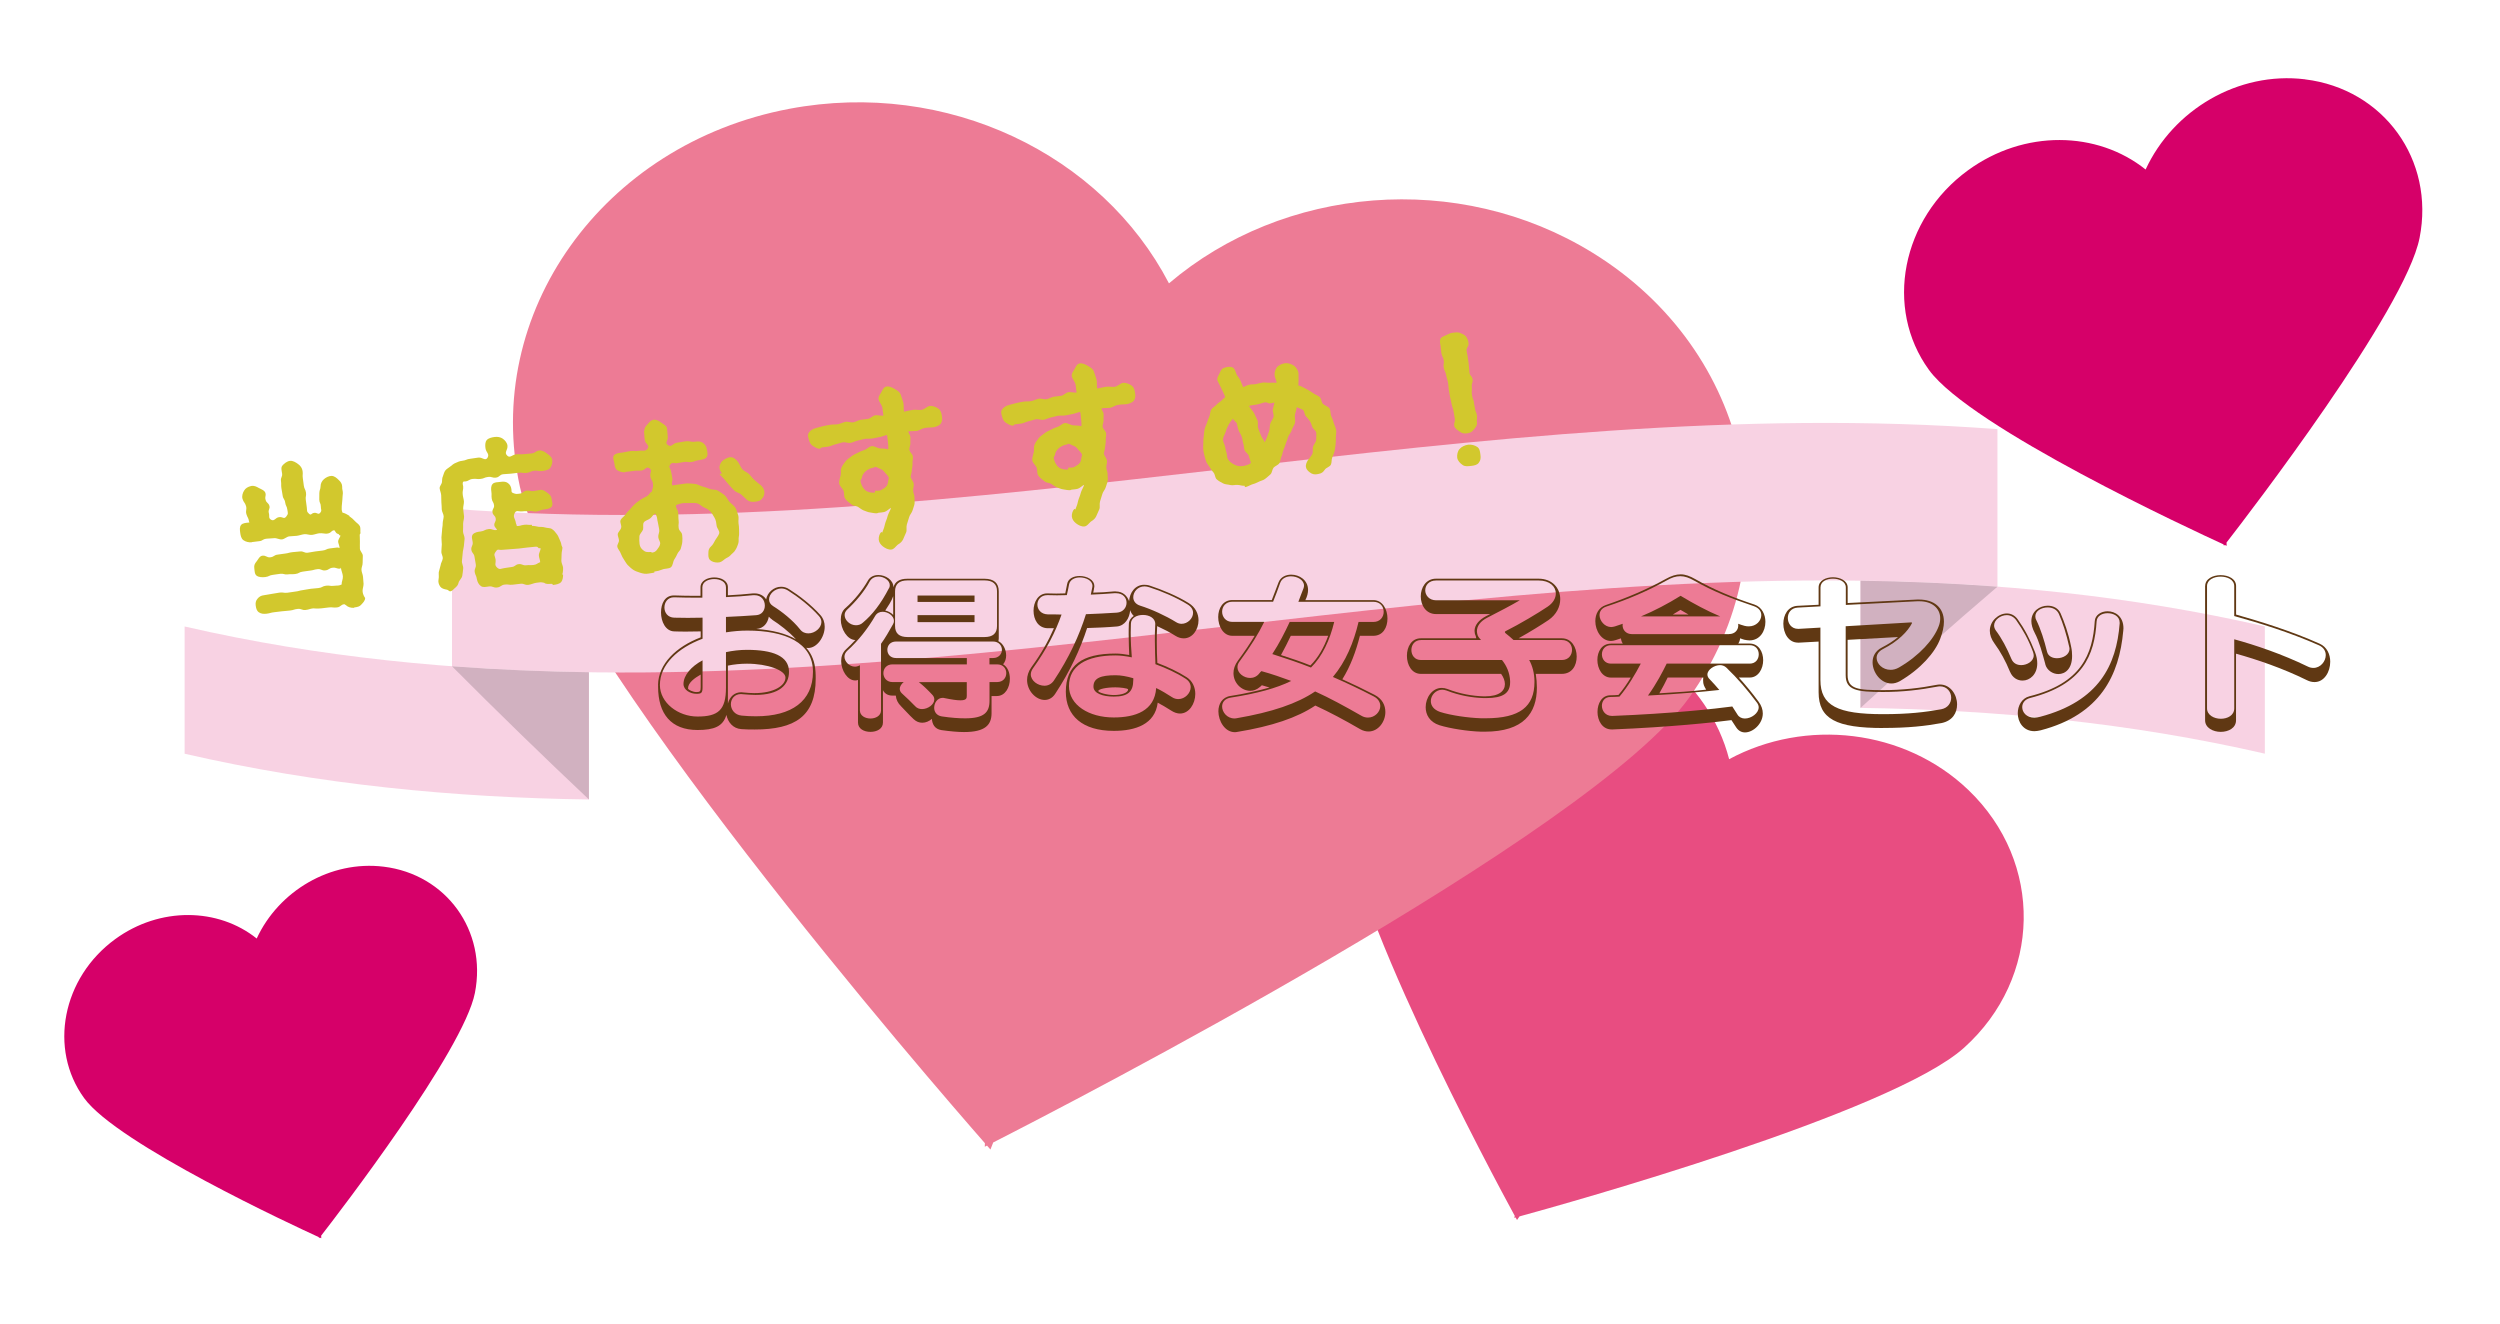 <?xml version="1.0" encoding="UTF-8"?>
<svg id="_レイヤー_1" data-name="レイヤー 1" xmlns="http://www.w3.org/2000/svg" xmlns:xlink="http://www.w3.org/1999/xlink" viewBox="0 0 402.6 213.25">
  <defs>
    <style>
      .cls-1 {
        fill: #ed7b95;
        filter: url(#outer-glow-4);
      }

      .cls-2 {
        fill: #e84d81;
        filter: url(#outer-glow-1);
      }

      .cls-3 {
        fill: #d2c82d;
      }

      .cls-4 {
        filter: url(#outer-glow-3);
      }

      .cls-4, .cls-5 {
        fill: #d60069;
      }

      .cls-5 {
        filter: url(#outer-glow-2);
      }

      .cls-6 {
        fill: #603813;
      }

      .cls-7 {
        fill: #d1b1c0;
      }

      .cls-8 {
        fill: #f8d2e3;
      }
    </style>
    <filter id="outer-glow-1" x="199.84" y="83.25" width="143" height="130" filterUnits="userSpaceOnUse">
      <feOffset dx="0" dy="0"/>
      <feGaussianBlur result="blur" stdDeviation="5.19"/>
      <feFlood flood-color="#000" flood-opacity=".75"/>
      <feComposite in2="blur" operator="in"/>
      <feComposite in="SourceGraphic"/>
    </filter>
    <filter id="outer-glow-2" x="294.6" y="0" width="108" height="101" filterUnits="userSpaceOnUse">
      <feOffset dx="0" dy="0"/>
      <feGaussianBlur result="blur-2" stdDeviation="3.94"/>
      <feFlood flood-color="#000" flood-opacity=".75"/>
      <feComposite in2="blur-2" operator="in"/>
      <feComposite in="SourceGraphic"/>
    </filter>
    <filter id="outer-glow-3" x="0" y="129.4" width="87" height="80" filterUnits="userSpaceOnUse">
      <feOffset dx="0" dy="0"/>
      <feGaussianBlur result="blur-3" stdDeviation="3.14"/>
      <feFlood flood-color="#000" flood-opacity=".75"/>
      <feComposite in2="blur-3" operator="in"/>
      <feComposite in="SourceGraphic"/>
    </filter>
    <filter id="outer-glow-4" x="66.84" y=".25" width="231" height="202" filterUnits="userSpaceOnUse">
      <feOffset dx="0" dy="0"/>
      <feGaussianBlur result="blur-4" stdDeviation="5.19"/>
      <feFlood flood-color="#000" flood-opacity=".75"/>
      <feComposite in2="blur-4" operator="in"/>
      <feComposite in="SourceGraphic"/>
    </filter>
  </defs>
  <path class="cls-2" d="M317.01,127.24c-10.31-9.89-26.28-11.6-38.55-4.98-3.28-12.74-15.52-22.29-30.26-22.49-17.44-.23-31.79,12.71-32.04,28.92-.24,15.13,24.49,61.08,27.78,67.12-.06.2-.09.31-.09.31,0,0,.08-.02.22-.06.14.27.23.41.23.41,0,0,.14-.2.4-.58,7.28-1.99,59.92-16.67,71.58-27.15,12.54-11.27,12.86-29.85.73-41.5Z"/>
  <path class="cls-5" d="M371.19,12.77c-10.76-1.31-21.23,4.93-25.66,14.53-7.79-6.24-19.57-6.47-28.61.13-10.7,7.8-13.51,22.19-6.28,32.14,6.75,9.29,42.67,25.92,47.42,28.09.06.15.09.23.09.23,0,0,.04-.05.11-.14.21.1.32.15.32.15,0,0,0-.19-.02-.53,3.51-4.52,28.79-37.4,31.09-49.07,2.48-12.55-5.78-23.98-18.45-25.52Z"/>
  <path class="cls-4" d="M61.78,139.57c-8.57-1.05-16.91,3.93-20.44,11.57-6.21-4.97-15.59-5.15-22.79.1-8.52,6.21-10.76,17.68-5,25.6,5.37,7.4,33.99,20.65,37.77,22.38.05.12.07.18.07.18,0,0,.03-.04.09-.11.17.08.26.12.26.12,0,0,0-.15-.02-.42,2.8-3.6,22.93-29.79,24.76-39.09,1.97-10-4.61-19.1-14.7-20.33Z"/>
  <path class="cls-1" d="M256.53,40.74c-21.72-13.41-49.87-10.77-68.28,4.89-10.79-20.76-35.69-32.91-61.12-28.11-30.08,5.68-49.51,32.94-43.4,60.89,5.71,26.09,66.79,96.46,74.88,105.69-.01.36-.02.57-.02.57,0,0,.13-.07.36-.18.36.41.55.63.55.63,0,0,.16-.39.45-1.14,11.7-5.96,96.28-49.55,112.09-71.65,17-23.75,10.05-55.8-15.51-71.59Z"/>
  <g>
    <path d="M203.28,84.67c0,.52.03,1.15.05,1.58h-.93l-.05-1.09h-.04c-.35.67-1.13,1.23-2.24,1.23-1.59,0-2.82-1.28-2.82-3.24,0-2.15,1.36-3.42,2.96-3.42,1.01,0,1.69.46,2,.98h.03v-3.83h1.05v7.78ZM202.24,82.43c0-1.28-.97-1.91-1.85-1.91-1.3,0-2.07,1.12-2.07,2.59,0,1.35.68,2.49,2.03,2.49,1.13,0,1.89-.92,1.89-1.94v-1.23Z"/>
    <path d="M209.68,86.25h-1v-2.46h-4.12v-.62l4.03-5.69h1.08v5.56h1.29v.75h-1.29v2.46ZM205.63,83.05h3.06v-3.11c0-.48.03-.95.05-1.4h-.05c-.29.54-.52.91-.76,1.31l-2.31,3.18v.02Z"/>
    <path d="M212.85,81.61c.43-.58,1.2-1.08,2.21-1.08,1.6,0,2.67,1.11,2.67,2.8s-1.06,3.07-2.9,3.07-3.08-1.42-3.08-3.69,1.19-4.81,4.25-5.28c.35-.05.67-.08.88-.08v.81c-2.61,0-3.86,1.77-4.07,3.45h.04ZM216.67,83.4c0-1.35-.78-2.13-1.92-2.13s-1.95,1.01-1.95,1.66c.01,1.6.74,2.7,2.05,2.7,1.1,0,1.82-.91,1.82-2.24Z"/>
    <path d="M219,77.49h5.53v.62l-3.95,8.15h-1.07l3.95-7.94v-.02h-4.46v-.81Z"/>
    <path d="M230.68,84.73c0,.53.01,1.08.1,1.52h-.96l-.1-.82h-.04c-.35.5-1.06.96-2.03.96-1.31,0-2-.89-2-1.81,0-1.53,1.44-2.36,3.98-2.35,0-.54,0-1.76-1.56-1.76-.59,0-1.21.15-1.68.46l-.25-.67c.55-.34,1.32-.54,2.09-.54,1.94,0,2.45,1.28,2.45,2.54v2.47ZM229.65,82.94c-1.3,0-2.92.18-2.92,1.52,0,.82.55,1.18,1.18,1.18,1.02,0,1.74-.73,1.74-1.5v-1.21Z"/>
    <path d="M235.62,81.51c1.11.18,2.05,1.01,2.05,2.27,0,1.39-1.08,2.61-3.2,2.61-.95,0-1.8-.28-2.23-.56l.31-.75c.34.21,1.1.53,1.93.53,1.59,0,2.1-1.03,2.1-1.84,0-1.29-1.17-1.87-2.41-1.87h-.62v-.73h.62c.91,0,2.08-.53,2.08-1.63,0-.76-.49-1.42-1.63-1.42-.69,0-1.35.32-1.73.57l-.32-.71c.45-.33,1.34-.66,2.24-.66,1.73,0,2.5,1.02,2.5,2.07,0,.9-.62,1.71-1.71,2.07v.04Z"/>
  </g>
  <g>
    <path d="M203.28,84.67c0,.52.03,1.15.05,1.58h-.93l-.05-1.09h-.04c-.35.67-1.13,1.23-2.24,1.23-1.59,0-2.82-1.28-2.82-3.24,0-2.15,1.36-3.42,2.96-3.42,1.01,0,1.69.46,2,.98h.03v-3.83h1.05v7.78ZM202.24,82.43c0-1.28-.97-1.91-1.85-1.91-1.3,0-2.07,1.12-2.07,2.59,0,1.35.68,2.49,2.03,2.49,1.13,0,1.89-.92,1.89-1.94v-1.23Z"/>
    <path d="M209.68,86.25h-1v-2.46h-4.12v-.62l4.03-5.69h1.08v5.56h1.29v.75h-1.29v2.46ZM205.63,83.05h3.06v-3.11c0-.48.03-.95.05-1.4h-.05c-.29.54-.52.91-.76,1.31l-2.31,3.18v.02Z"/>
    <path d="M212.85,81.61c.43-.58,1.2-1.08,2.21-1.08,1.6,0,2.67,1.11,2.67,2.8s-1.06,3.07-2.9,3.07-3.08-1.42-3.08-3.69,1.19-4.81,4.25-5.28c.35-.05.67-.08.88-.08v.81c-2.61,0-3.86,1.77-4.07,3.45h.04ZM216.67,83.4c0-1.35-.78-2.13-1.92-2.13s-1.95,1.01-1.95,1.66c.01,1.6.74,2.7,2.05,2.7,1.1,0,1.82-.91,1.82-2.24Z"/>
    <path d="M219,77.49h5.53v.62l-3.95,8.15h-1.07l3.95-7.94v-.02h-4.46v-.81Z"/>
    <path d="M230.68,84.73c0,.53.01,1.08.1,1.52h-.96l-.1-.82h-.04c-.35.5-1.06.96-2.03.96-1.31,0-2-.89-2-1.81,0-1.53,1.44-2.36,3.98-2.35,0-.54,0-1.76-1.56-1.76-.59,0-1.21.15-1.68.46l-.25-.67c.55-.34,1.32-.54,2.09-.54,1.94,0,2.45,1.28,2.45,2.54v2.47ZM229.65,82.94c-1.3,0-2.92.18-2.92,1.52,0,.82.55,1.18,1.18,1.18,1.02,0,1.74-.73,1.74-1.5v-1.21Z"/>
    <path d="M235.62,81.51c1.11.18,2.05,1.01,2.05,2.27,0,1.39-1.08,2.61-3.2,2.61-.95,0-1.8-.28-2.23-.56l.31-.75c.34.21,1.1.53,1.93.53,1.59,0,2.1-1.03,2.1-1.84,0-1.29-1.17-1.87-2.41-1.87h-.62v-.73h.62c.91,0,2.08-.53,2.08-1.63,0-.76-.49-1.42-1.63-1.42-.69,0-1.35.32-1.73.57l-.32-.71c.45-.33,1.34-.66,2.24-.66,1.73,0,2.5,1.02,2.5,2.07,0,.9-.62,1.71-1.71,2.07v.04Z"/>
  </g>
  <g>
    <path class="cls-8" d="M321.67,94.48c-82.96-6.26-165.92,19.08-248.88,12.82v-25.37c82.96,6.26,165.92-19.08,248.88-12.82v25.37Z"/>
    <g>
      <path class="cls-8" d="M94.84,128.75c-21.7-.3-43.41-2.38-65.11-7.37v-20.49c21.7,4.99,43.41,7.07,65.11,7.37,0,6.83,0,13.66,0,20.49Z"/>
      <path class="cls-7" d="M94.84,108.26c0,6.83,0,13.66,0,20.49-7.35-6.93-14.7-14.07-22.05-21.45,7.35.55,14.7.86,22.05.96Z"/>
    </g>
    <g>
      <path class="cls-8" d="M299.62,114c21.7.3,43.41,2.38,65.11,7.37,0-6.83,0-13.66,0-20.49-21.7-4.99-43.41-7.07-65.11-7.37v20.49Z"/>
      <path class="cls-7" d="M299.62,93.51v20.49c7.35-6.73,14.7-13.25,22.05-19.52-7.35-.55-14.7-.86-22.05-.96Z"/>
    </g>
  </g>
  <g>
    <path class="cls-6" d="M105.97,110.29c.06-3.36,2.89-6.13,6.87-7.65v-.96c-.76,0-1.49.03-2.22.03s-1.37,0-2.04-.03c-1.4-.03-2.13-1.58-2.13-3.05s.64-2.74,2.07-2.74h.09c.97.03,1.98.06,3.04.06h1.16v-1.38c0-1.04,1.12-1.58,2.22-1.58s2.19.54,2.19,1.58v1.3c1.43-.08,2.8-.17,4.04-.31h.27c.76,0,1.46.34,1.85.96.18-1.07,1.22-2.03,2.4-2.03.43,0,.88.11,1.31.4,1.58.99,3.59,2.54,5.02,4.15.49.54.7,1.21.7,1.89,0,1.69-1.28,3.42-2.64,3.42-.12,0-.21,0-.33-.03.91,1.02,1.4,2.29,1.49,3.87.03.4.03.76.03,1.1,0,6.07-3.34,8.19-9.82,8.19-.67,0-1.37,0-2.13-.06-1.37-.08-2.19-1.13-2.43-2.29-.55,1.86-1.98,2.43-4.65,2.43-4.26,0-6.35-2.6-6.35-6.97v-.28ZM116.91,105.02c1.06-.23,2.22-.37,3.37-.37,4.1,0,6.78.96,6.78,3.53,0,2.12-1.55,3.73-5.41,3.73-.61,0-1.28-.06-2.01-.11-.09,0-.21-.03-.3-.03-1.09,0-1.64.82-1.64,1.64s.58,1.72,1.73,1.83c.79.08,1.58.11,2.31.11,5.74,0,9.18-2.43,9.18-7.17s-4.56-6.63-10.58-6.63c-1.16,0-2.31.11-3.43.28v-2.48c1.76-.08,3.46-.17,4.86-.28.94-.06,1.4-.79,1.4-1.55,0-.85-.55-1.67-1.64-1.67h-.24c-1.34.14-2.83.25-4.38.31v-1.58c0-.9-.94-1.33-1.88-1.33s-1.92.42-1.92,1.33v1.67h-1.25c-1.12,0-2.22-.03-3.25-.06h-.09c-1,0-1.52.82-1.52,1.64s.52,1.61,1.58,1.64c.7,0,1.43.03,2.19.03s1.58-.03,2.37-.03v3.39c-3.95,1.47-6.87,4.15-6.87,7.45,0,2.85,2.92,5.08,6.05,5.08,3.34,0,4.59-1.04,4.59-4.66v-5.7ZM113.14,110.66c0,.96-.21,1.07-1,1.07-.94,0-2.07-.59-2.07-1.58,0-1.38,1.22-2.82,3.07-3.81v4.32ZM112.84,108.63c-.97.56-2.04,1.3-2.04,2.23,0,.23.82.59,1.34.59.58,0,.7-.11.7-.79v-2.03ZM117.22,113.31c.3-1.16,1.09-1.83,2.16-1.83.09,0,.21.03.3.03.64.06,1.25.11,1.79.11,3.19,0,5.02-1.21,5.02-2.51,0-1.16-2.86-2.23-6.2-2.23-1.03,0-2.1.11-3.07.31v6.13ZM124.36,99.79c-.21-.14-.4-.31-.55-.48-.18,1.02-.82,1.89-2.01,1.98,2.55.17,4.74.71,6.38,1.67-1.15-1.27-2.64-2.4-3.83-3.16ZM131.87,99.2c-1.4-1.58-3.37-3.1-4.95-4.09-.36-.23-.73-.34-1.09-.34-1.06,0-1.98.9-1.98,1.75,0,.42.18.79.67,1.1,1.37.85,3.13,2.23,4.32,3.73.36.48.85.65,1.34.65,1.06,0,2.1-.88,2.1-1.83,0-.31-.12-.65-.4-.96Z"/>
    <path class="cls-6" d="M159.68,112.07v2.77c0,1.89-1,3.05-4.44,3.05-.97,0-2.19-.11-3.62-.31-1.12-.17-1.49-.99-1.55-1.81-.43.37-.97.62-1.55.62-.49,0-.94-.17-1.37-.56-.79-.73-1.55-1.61-2.04-2.09-.52-.51-.79-1.07-.85-1.72h-.55c-.76,0-1.28-.37-1.52-.88v5.22c0,1.02-1,1.5-2.01,1.5s-2.01-.48-2.01-1.5v-6.86c-.15.06-.3.08-.46.08-1.25,0-2.25-1.64-2.25-3.13,0-.71.24-1.38.76-1.86s1.03-.99,1.52-1.52c-1.31-.03-2.34-1.78-2.34-3.3,0-.71.21-1.38.73-1.83,1.4-1.21,2.77-2.91,3.65-4.46.33-.59.97-.88,1.67-.88,1.15,0,2.43.79,2.43,1.98.24-.9.97-1.38,2.25-1.38h12.4c1.55,0,2.31.71,2.31,2.03v7.57c0,.17-.03.31-.06.45.76.37,1.25,1.35,1.25,2.29,0,.54-.15,1.04-.49,1.44.76.45,1.09,1.38,1.09,2.34,0,1.36-.73,2.77-2.1,2.77h-.88ZM141.89,103.66c.7-.96,1.28-2,1.92-3.13.12-.2.15-.37.15-.54,0-.82-.94-1.47-1.82-1.47-.49,0-.91.2-1.19.65-1.15,2-2.74,4.04-4.5,5.62-.3.28-.46.62-.46.96,0,.79.79,1.61,1.7,1.61.24,0,.52-.08.79-.23v7.28c0,.85.85,1.3,1.7,1.3s1.7-.45,1.7-1.3v-10.75ZM143.17,94.74c.09-.17.12-.34.12-.51,0-.76-.94-1.38-1.82-1.38-.55,0-1.09.23-1.4.76-.85,1.61-2.28,3.3-3.62,4.54-.3.28-.43.59-.43.9,0,.85.88,1.64,1.82,1.64.4,0,.79-.11,1.12-.42,1.52-1.27,2.89-3.02,4.19-5.53ZM159.34,109.84h1.22c1,0,1.49-.71,1.49-1.44s-.49-1.41-1.49-1.41h-1.22v-1.02h.58c.94,0,1.43-.68,1.43-1.33s-.49-1.33-1.43-1.33h-15.62c-.94,0-1.4.65-1.4,1.33s.46,1.33,1.4,1.33h11.4v1.02h-11.98c-.97,0-1.46.71-1.46,1.41s.49,1.44,1.46,1.44h1.82c-.36.28-.64.68-.64,1.1,0,.25.09.48.33.71.82.76,1.49,1.38,2.13,2.06.3.34.7.48,1.12.48.94,0,1.98-.73,1.98-1.55,0-.25-.09-.51-.3-.73-.7-.76-1.49-1.52-2.19-2.06h7.72v2.2c0,.4-.06.73-1.03.73-.55,0-1.37-.11-2.61-.37-.09-.03-.15-.03-.24-.03-.85,0-1.37.82-1.37,1.61,0,.62.37,1.24,1.22,1.38,1.52.23,2.77.31,3.77.31,3.04,0,3.92-.96,3.92-2.82v-3.02ZM143.84,96.01c-.27.82-.85,1.64-1.28,2.31.49.11.97.37,1.28.71v-3.02ZM160.56,95.22c0-1.16-.67-1.75-2.01-1.75h-12.4c-1.34,0-2.01.59-2.01,1.75v5.59c0,1.19.67,1.78,2.01,1.78h12.4c1.34,0,2.01-.59,2.01-1.78v-5.59ZM147.76,96.94v-1.04h9.18v1.04h-9.18ZM147.76,100.19v-1.13h9.18v1.13h-9.18Z"/>
    <path class="cls-6" d="M179.7,95.25c1.09,0,1.79.65,2.13,1.55.09-1.35.97-2.63,2.43-2.63.27,0,.58.03.91.14,1.98.65,4.44,1.67,6.23,2.79,1.12.68,1.61,1.75,1.61,2.79,0,1.5-.97,2.91-2.37,2.91-.43,0-.88-.11-1.37-.42-.88-.56-1.88-1.07-2.92-1.55-.06.9-.06,1.75-.06,2.57,0,1.21.03,2.34.09,3.36,1.64.62,3.34,1.41,4.74,2.31.94.62,1.37,1.64,1.37,2.68,0,1.58-1,3.16-2.46,3.16-.43,0-.91-.14-1.43-.48-.7-.45-1.43-.88-2.16-1.27-.43,3.47-3.56,4.54-7.08,4.54-5.05,0-7.72-2.43-7.72-6.3,0-4.26,2.61-6.15,7.99-6.15.67,0,1.4.08,2.22.23-.03-.93-.09-2.03-.09-3.27,0-.56,0-1.13.03-1.75.03-.56.36-.99.79-1.27-.27-.25-.46-.56-.58-.93-.09,1.3-.85,2.51-2.13,2.63-1.64.14-3.25.2-4.8.25-1.09,3.36-2.71,6.92-5.14,10.59-.46.71-1.09.99-1.7.99-1.4,0-2.83-1.47-2.83-3.22,0-.65.21-1.38.7-2.06,1.58-2.17,2.74-4.23,3.62-6.27h-1c-1.55-.03-2.28-1.41-2.28-2.82s.76-2.79,2.19-2.79h.03c.49,0,.94.03,1.43.03s.97-.03,1.46-.03l.3-1.5c.15-.9,1.06-1.3,2.01-1.3,1.16,0,2.37.59,2.37,1.64,0,.08,0,.17-.03.25-.03.25-.09.54-.15.79,1.09-.03,2.22-.08,3.37-.2h.27ZM179.46,95.53c-1.28.11-2.52.17-3.8.23.09-.4.18-.79.24-1.16,0-.08.03-.14.03-.23,0-.88-1.03-1.38-2.04-1.38-.82,0-1.58.37-1.73,1.13-.09.56-.24,1.16-.36,1.72-.52,0-1.06.03-1.58.03s-1.03-.03-1.55-.03c-1.06,0-1.61.76-1.61,1.52s.55,1.55,1.67,1.58c.7,0,1.46,0,2.22.03-1,2.85-2.4,5.59-4.59,8.64-.24.34-.36.68-.36.99,0,1.02,1.12,1.83,2.19,1.83.58,0,1.12-.25,1.52-.82,2.46-3.7,4.1-7.28,5.17-10.7,1.61-.06,3.25-.14,4.99-.25,1.03-.08,1.55-.85,1.55-1.61s-.55-1.52-1.7-1.52h-.24ZM186.05,100.5c0-.96-.97-1.47-1.98-1.47s-1.95.48-1.95,1.44c0,.51-.03.96-.03,1.41,0,1.58.09,2.82.18,3.98-.97-.2-1.88-.31-2.64-.31-4.74,0-7.48,1.72-7.48,4.94,0,3.05,3.22,5.05,7.2,5.05,3.5,0,6.6-1.07,6.84-4.74.88.42,1.7.93,2.55,1.47.33.23.7.31,1.03.31,1.06,0,1.98-.96,1.98-1.92,0-.48-.24-.99-.82-1.36-1.43-.93-3.16-1.72-4.86-2.34-.03-1.16-.09-2.34-.09-3.78,0-.79,0-1.64.06-2.6v-.08ZM182.5,109.53c0,1.86-.85,2.65-3.13,2.65-1.76,0-3.28-.51-3.28-1.61,0-1.38,1.19-1.83,3.56-1.83.85,0,1.79.17,2.86.48v.31ZM179.64,110.69c-1.46,0-2.77.28-2.77.59,0,.25,1.4.65,2.49.65,1.28,0,2.31-.37,2.31-.9,0-.2-1.37-.34-2.04-.34ZM192.13,98.69c0-.48-.24-.96-.88-1.35-1.76-1.1-4.2-2.15-6.17-2.77-.27-.08-.52-.14-.76-.14-1.12,0-1.82.9-1.82,1.75,0,.56.33,1.1,1.09,1.35,1.88.59,4.1,1.61,5.84,2.68.27.17.58.25.85.25.97,0,1.85-.85,1.85-1.78Z"/>
    <path class="cls-6" d="M219,102.39c-.64,2.51-1.52,4.91-2.83,7,1.7.76,3.4,1.58,5.2,2.51,1.25.65,1.73,1.69,1.73,2.77,0,1.58-1.16,3.13-2.71,3.13-.43,0-.88-.11-1.34-.37-2.58-1.5-4.92-2.74-7.23-3.81-2.92,1.95-6.96,3.33-12.64,4.26-.12.03-.24.03-.33.03-1.58,0-2.64-1.78-2.64-3.36,0-1.19.61-2.29,1.98-2.48,1.95-.28,4.71-.9,6.26-1.35-.42-.14-.85-.25-1.25-.37-.06.08-.18.2-.3.28-.49.42-1.03.62-1.55.62-1.4,0-2.71-1.24-2.71-2.85,0-.65.21-1.33.73-2.03,1.09-1.47,1.95-2.77,2.68-3.98h-3.59c-1.46,0-2.28-1.52-2.28-3.02,0-1.38.73-2.74,2.28-2.74h6.35c.36-.88.7-1.86,1.09-2.85.33-.85,1.16-1.24,2.04-1.24,1.31,0,2.71.88,2.71,2.46,0,.48-.12,1.02-.43,1.64h10.94c1.49,0,2.28,1.5,2.28,2.96s-.73,2.79-2.28,2.79h-2.16ZM221.16,100.16c1.12,0,1.67-.82,1.67-1.64s-.55-1.61-1.67-1.61h-12.07c.27-.68.52-1.44.82-2.15.06-.17.09-.31.09-.45,0-.9-1.06-1.5-2.1-1.5-.73,0-1.46.31-1.73,1.04-.39,1.07-.76,2.12-1.15,3.05h-6.57c-1.09,0-1.64.82-1.64,1.61s.55,1.64,1.64,1.64h5.14c-.97,1.98-2.16,3.9-3.98,6.38-.24.31-.33.62-.33.93,0,.93,1,1.72,2.04,1.72.55,0,1.12-.23,1.55-.82.06-.06.18-.23.27-.28,1.64.45,3.28,1.02,4.8,1.58-2.34,1.16-5.53,2.03-9.7,2.68-1,.14-1.43.76-1.43,1.44,0,.9.79,1.92,1.98,1.92.09,0,.21,0,.33-.03,5.77-.99,9.79-2.37,12.67-4.32,2.37,1.07,4.74,2.37,7.42,3.9.37.23.76.31,1.09.31,1.12,0,1.98-.93,1.98-1.86,0-.56-.3-1.16-1.06-1.55-2.28-1.19-4.44-2.2-6.57-3.13,2.07-2.46,3.34-5.53,4.13-8.86h2.37ZM214.86,100.16c-.7,2.91-1.92,5.56-3.74,7.34-1.92-.76-4.07-1.47-6.23-2.17,1.16-1.78,2.01-3.47,2.8-5.17h7.17ZM207.87,102.39c-.49,1.02-1,2.06-1.58,3.1,1.7.54,3.25,1.07,4.74,1.67,1.25-1.24,2.19-2.91,2.86-4.77h-6.02Z"/>
    <path class="cls-6" d="M247.32,108.52c.12.76.18,1.5.18,2.2,0,4.15-2.16,7.11-8.39,7.11h-.58c-2.13-.06-5.02-.51-6.72-1.04-1.58-.51-2.22-1.69-2.22-2.91,0-1.55,1.06-3.1,2.58-3.1.3,0,.61.06.91.17,2.04.79,4.01,1.13,5.84,1.19h.21c2.34,0,3.22-.9,3.22-1.98,0-.54-.24-1.13-.61-1.64h-12.92c-1.49,0-2.25-1.47-2.25-2.91s.73-2.82,2.25-2.82h8.91s-.03-.28-.09-.4c-.12-.25-.18-.54-.18-.79,0-.9.67-1.75,1.85-2.37l.67-.34h-8.72c-1.64,0-2.46-1.44-2.46-2.85s.82-2.85,2.46-2.85h16.5c2.28,0,3.5,1.58,3.5,3.3,0,1.21-.61,2.48-1.88,3.36-1.09.73-2.98,1.92-4.83,2.94h6.96c1.58,0,2.4,1.47,2.4,2.94s-.76,2.79-2.4,2.79h-4.19ZM247.11,109.73c0-1.27-.33-2.51-.85-3.44h5.26c1.09,0,1.64-.82,1.64-1.64s-.55-1.58-1.64-1.58h-7.78c-.4-.37-.82-.73-1.22-1.04-.09-.06-.18-.17-.18-.25,0-.06.03-.08.12-.14,2.31-1.16,5.29-2.94,6.78-3.95.88-.59,1.31-1.38,1.31-2.12,0-1.1-.97-2.09-2.77-2.09h-16.5c-1.19,0-1.76.79-1.76,1.58s.61,1.61,1.76,1.61h13.46c-1.37.82-3.46,1.89-5.26,2.82-1.09.56-1.64,1.33-1.64,2.17,0,.2.06.42.12.65.09.23.27.48.55.76h-9.67c-1.03,0-1.55.79-1.55,1.61s.52,1.61,1.55,1.61h13.04c.73.9,1.25,2.03,1.31,3.39v.2c0,1.75-1.16,2.54-3.86,2.54h-.4c-1.85-.06-3.89-.4-5.96-1.21-.24-.08-.49-.14-.7-.14-1.06,0-1.85.9-1.85,1.83,0,.71.43,1.38,1.49,1.75,1.67.54,4.53.96,6.63,1.02h.73c5.5,0,7.84-1.89,7.84-5.84v-.08Z"/>
    <path class="cls-6" d="M278.81,115.97c-2.77.37-9.91,1.13-19.12,1.5h-.15c-1.52,0-2.28-1.44-2.28-2.82s.7-2.68,2.07-2.68c.46,0,.88-.03,1.31-.06.73-.85,1.4-1.83,1.98-2.79h-3.19c-1.4,0-2.19-1.44-2.19-2.85,0-1.33.7-2.62,2.19-2.62h1.91c-.18-.25-.27-.54-.3-.85l-.85.28c-.27.08-.52.14-.76.14-1.52,0-2.52-1.64-2.52-3.19,0-1.13.52-2.2,1.7-2.6,3.5-1.19,6.66-2.54,9.61-4.18.91-.51,1.67-.76,2.43-.76s1.49.28,2.34.76c2.95,1.69,5.99,2.94,9.58,4.12,1.15.4,1.73,1.58,1.73,2.77,0,1.5-.88,2.99-2.58,2.99-.27,0-.52-.06-.82-.11-.24-.06-.43-.14-.67-.23-.03.31-.12.59-.3.85h1.85c1.43,0,2.16,1.33,2.16,2.68s-.76,2.79-2.16,2.79h-1.76c1.12,1.24,2.19,2.54,3.19,3.9.46.62.67,1.27.67,1.89,0,1.64-1.55,3.05-2.86,3.05-.55,0-1.06-.25-1.43-.82l-.76-1.16ZM278.44,102.11c.97,0,1.49-.68,1.49-1.38,0-.11,0-.2-.03-.28.33.11.7.25,1.06.34.24.06.46.08.67.08,1.19,0,2.01-.9,2.01-1.81,0-.59-.36-1.16-1.19-1.44-3.62-1.21-6.66-2.43-9.63-4.12-.79-.45-1.49-.71-2.22-.71s-1.43.23-2.25.71c-2.95,1.64-6.14,3.02-9.67,4.18-.76.25-1.09.79-1.09,1.38,0,.9.82,1.92,1.88,1.92.21,0,.39-.06.61-.11l1.25-.42c0,.08-.03.17-.03.23,0,.73.52,1.44,1.52,1.44h15.62ZM279.81,115.09c.27.42.7.62,1.19.62,1.03,0,2.22-.85,2.22-1.81,0-.23-.09-.48-.27-.73-1.52-2.03-3.1-3.9-4.95-5.67-.27-.25-.64-.39-1-.39-.94,0-2.04.73-2.04,1.52,0,.25.12.54.4.79.49.51,1,1.07,1.52,1.69-2.49.28-6.47.65-11.49.9,1.4-1.95,2.37-3.84,3.01-5.14h13.37c.97,0,1.46-.73,1.46-1.5s-.49-1.47-1.46-1.47h-22.34c-.97,0-1.46.73-1.46,1.47s.49,1.5,1.46,1.5h4.8c-.85,1.64-2.07,3.7-3.43,5.31-.49.03-.94.06-1.46.06-.94,0-1.37.71-1.37,1.41,0,.79.55,1.64,1.61,1.64h.12c9.39-.37,16.66-1.16,19.27-1.52l.85,1.33ZM264.28,99.26c2.16-.9,4.35-2.06,6.26-3.25.06-.03.09-.06.12-.06.06,0,.06.03.09.06,2.01,1.21,4.16,2.37,6.26,3.25h-12.74ZM268.56,109.11c-.33.71-.79,1.58-1.34,2.54,2.46-.14,5.5-.34,7.54-.59-.33-.54-.49-.88-.49-1.44,0-.14,0-.31.03-.51h-5.75ZM270.63,98.21l-1.25.76h2.55l-1.31-.76Z"/>
    <path class="cls-6" d="M303.27,117.24c-7.57,0-10.4-1.47-10.4-5.76v-8.16l-3.13.17h-.18c-1.55,0-2.37-1.52-2.37-3.05,0-1.41.73-2.79,2.28-2.88l3.4-.17v-2.79c0-1.1,1.16-1.64,2.31-1.64s2.37.56,2.37,1.64v2.51l11.16-.56h.33c2.37,0,4.01,1.24,4.01,3.58,0,.79-.21,1.72-.61,2.77-.82,2.17-3.13,4.83-6.5,6.8-.46.25-.91.37-1.34.37-1.7,0-3.04-1.75-3.04-3.42,0-.93.43-1.83,1.49-2.37,1-.51,1.92-1.1,2.61-1.69l-8.12.45v5.67c0,2.29,1.73,2.43,5.71,2.43,3.1,0,6.02-.34,8.6-.85.18-.03.37-.06.55-.06,1.7,0,2.77,1.64,2.77,3.22,0,1.35-.73,2.62-2.49,2.99-2.61.48-5.35.79-9.42.79ZM307.92,100.33c-.67,1.33-2.22,2.94-4.71,4.21-.7.37-1,.88-1,1.41,0,.96.97,1.92,2.25,1.92.43,0,.88-.11,1.34-.37,3.31-1.92,5.62-4.52,6.41-6.66.18-.45.24-.88.24-1.27,0-1.61-1.31-2.74-3.34-2.74h-.37l-11.49.59v-2.82c0-.93-1.03-1.41-2.07-1.41s-2.01.45-2.01,1.41v3.05l-3.68.2c-1.06.06-1.58.85-1.58,1.67,0,.88.58,1.75,1.64,1.75h.15l3.46-.2v8.44c0,4.15,2.77,5.5,10.09,5.5,4.04,0,6.75-.31,9.36-.79,1.09-.2,1.61-1.04,1.61-1.86,0-.9-.64-1.83-1.82-1.83-.15,0-.3.03-.49.06-2.67.51-5.53.85-8.66.85-4.22,0-6.02-.28-6.02-2.71v-7.88l10.58-.62c.06,0,.09.03.09.08v.03Z"/>
    <path class="cls-6" d="M323.69,108.18c-.7-1.72-1.55-3.27-2.49-4.54-.52-.71-.76-1.41-.76-2.06,0-1.58,1.4-2.79,2.74-2.79.64,0,1.28.28,1.76.96,1.12,1.58,1.92,3.08,2.77,5.25.27.68.37,1.3.37,1.83,0,1.78-1.19,2.77-2.37,2.77-.82,0-1.61-.45-2.01-1.41ZM327.43,105.07c-.82-2.2-1.64-3.61-2.74-5.19-.4-.56-.97-.82-1.52-.82-1.03,0-2.04.79-2.04,1.67,0,.25.09.54.27.79.97,1.3,1.79,2.85,2.52,4.6.3.71.91.99,1.58.99.97,0,2.01-.65,2.01-1.55,0-.17-.03-.31-.09-.48ZM327.61,117.75c-1.76,0-2.67-1.47-2.67-2.88,0-1.21.64-2.43,1.88-2.74,8.39-2.09,10.18-6.75,10.52-12.11.06-.99,1.03-1.58,2.07-1.58,1.22,0,2.55.82,2.55,2.74,0,.14-.03.25-.03.4-.64,7.14-3.68,13.52-13.31,16.03-.36.08-.7.14-1,.14ZM341.35,100.27c0-1.02-.97-1.52-1.95-1.52-.85,0-1.7.42-1.76,1.3-.33,5.48-2.22,10.19-10.73,12.36-.85.23-1.25.82-1.25,1.47,0,.82.67,1.69,1.95,1.69.3,0,.61-.06.94-.14,9.48-2.51,12.28-8.33,12.8-15.02v-.14ZM329.38,106.96c-.46-1.69-.97-3.64-1.7-5.02-.39-.73-.55-1.38-.55-1.92,0-1.61,1.37-2.48,2.64-2.48.88,0,1.7.4,2.07,1.24.58,1.35,1.25,3.13,1.7,5.39.12.54.15,1.04.15,1.47,0,2.06-1.09,2.91-2.22,2.91-.91,0-1.85-.62-2.1-1.58ZM333.24,104.23c-.49-2.23-1.06-3.95-1.67-5.34-.33-.76-1.06-1.07-1.82-1.07-1,0-1.98.56-1.98,1.41,0,.2.03.4.15.62.7,1.41,1.31,3.33,1.73,5.08.18.76.88,1.07,1.61,1.07.97,0,2.01-.56,2.01-1.5,0-.08,0-.2-.03-.28Z"/>
    <path class="cls-6" d="M355.12,94.37c0-1.16,1.25-1.75,2.49-1.75s2.49.59,2.49,1.75v4.6c3.86,1.1,8.84,2.62,13.46,4.69,1.19.54,1.7,1.72,1.7,2.91,0,1.64-.97,3.27-2.52,3.27-.4,0-.79-.08-1.25-.31-3.89-1.92-8.06-3.33-11.4-4.26v10.73c0,1.24-1.22,1.86-2.46,1.86s-2.52-.65-2.52-1.86v-21.62ZM359.8,102.95c3.4.93,7.75,2.4,11.82,4.38.33.17.64.23.94.23,1.12,0,1.98-1.04,1.98-2.06,0-.62-.33-1.24-1.09-1.58-4.71-2.09-9.76-3.64-13.65-4.71v-4.83c0-1.02-1.09-1.52-2.19-1.52s-2.19.51-2.19,1.52v19.7c0,1.07,1.12,1.67,2.22,1.67s2.16-.56,2.16-1.67v-11.12Z"/>
  </g>
  <g>
    <path class="cls-3" d="M56.29,83.16c.31.2.6.46.86.75.23.27.64.48.81.84.14.31.04.76.09,1.1.01.09-.13.19-.12.28.03.23,0,.62.03,1.11.01.32-.03.71,0,1.15.02.35.45.71.47,1.09.02.38-.05.77-.03,1.15.02.38-.21.76-.19,1.14.02.38.23.77.25,1.12.03.41.05.79.09,1.13,0,.41-.17.81-.16,1.14.03.7.4,1.1.41,1.13.03.41-.34.77-.61,1.07-.27.33-.64.4-1.11.46-.03,0-.05.07-.12.07-.51,0-.93-.12-1.26-.44-.06,0-.18-.15-.24-.15-.62.07-.57.45-1.19.52-.65.08-.67-.07-1.29,0q-.62.07-1.24.15c-.62.07-1.29,0-1.29,0-.62.07-.61.19-1.23.26s-.67-.24-1.29-.17c-.62.07-.61.19-1.23.26-.65.08-.66.05-1.28.12q-.62.07-1.24.15c-.62.07-.61.16-1.23.24-.5.06-.91.02-1.27-.23-.35-.25-.44-.65-.5-1.09-.06-.43.02-.77.29-1.09.27-.33.56-.51,1.06-.57.62-.07.61-.13,1.24-.21.62-.07.61-.13,1.27-.21.62-.07.65.1,1.27.02s.62-.1,1.24-.18c.62-.07.61-.16,1.23-.24.65-.08.65-.14,1.27-.21.62-.07.63-.05,1.25-.12s.59-.3,1.21-.38c.62-.07.65.1,1.27.02.65-.08.67.04,1.24-.21-.03-.44.23-.82.2-1.32-.03-.47-.28-.91-.32-1.4-.03.03-.04.15-.1.16-.59.07-.63-.22-1.25-.14-.59.07-.55.36-1.17.43-.59.07-.64-.28-1.26-.2-.59.07-.58.16-1.17.23-.62.07-.62.1-1.21.17-.59.07-.56.3-1.18.38-.59.07-.6-.02-1.22.06-.59.07-.62-.16-1.21-.09-.62.07-.62.1-1.21.17-.59.07-.56.27-1.19.35-.47.06-1.04.04-1.39-.21-.35-.25-.33-.78-.39-1.25-.06-.43.09-.72.36-1.04.27-.33.48-.88.95-.94.62-.07.68.33,1.27.26.62-.07.58-.36,1.17-.43.59-.07.59-.1,1.21-.17.59-.07.58-.16,1.2-.23.59-.07.59-.04,1.19-.11.62-.07.67.27,1.26.2.62-.07.61-.13,1.2-.2q.59-.07,1.21-.15c.59-.07.56-.27,1.15-.34q.62-.07,1.21-.15c.12-.01.23.06.36.08-.02-.38-.19-.68-.23-.97-.03-.44.36-.81.37-1.01,0-.06-.2-.07-.2-.09-.03-.23-.25-.18-.39-.28-.17-.1-.33-.52-.42-.51-.59.1-.41.46-1.16.55-.34.04-.77-.11-1.24-.06-.37.04-.76.21-1.17.26s-.84-.16-1.25-.11-.79.21-1.2.26c-.4.05-.82.04-1.22.09-.4.05-.76.44-1.17.49-.4.05-.86-.25-1.26-.2-.44.05-.85.04-1.19.08-.75.09-.59.33-1.18.4q-.59.07-1.21.15v.03c-.46.06-1.02-.08-1.37-.34-.35-.25-.45-.74-.51-1.17-.06-.46-.13-.95.14-1.28.27-.33.84-.34,1.3-.39.09-.01,0-.06-.02-.15-.09-.64-.24-.59-.42-1.18-.18-.62.09-.69-.06-1.31-.18-.62-.4-.57-.58-1.19-.12-.43.03-.94.26-1.3.2-.38.64-.64,1.13-.75.46-.11.87.1,1.25.32.37.19.94.39,1.06.81.13.51-.14.57.03,1.11.13.51.44.42.61.96.13.51-.23.59-.1,1.13.16.51-.11.83.37,1.1.52.32.68-.35,1.3-.42s.75.38,1.13-.08c.38-.49.27-.53.19-1.11-.08-.61-.27-.58-.35-1.16-.08-.58-.33-.55-.41-1.13-.08-.58-.11-.57-.2-1.18-.08-.58.01-.59-.07-1.17-.08-.58.26-.62.18-1.2-.06-.46-.23-.94.05-1.27.27-.33.76-.71,1.22-.76.47-.06.98.26,1.34.54.35.25.62.63.69,1.09.08.58-.04.59.04,1.17q.08.58.16,1.19c.08.58.27.56.35,1.13.08.58-.11.6-.03,1.18q.08.61.16,1.19c.08.58-.07.63.37,1.04.36.31.33-.1.83-.16.47-.06.65.36.95,0,.35-.42.09-.51.11-1.04-.01-.53-.23-.53-.25-1.09q.02-.53.01-1.06c.02-.53.18-.55.2-1.08,0-.44.2-.85.54-1.15.31-.27.78-.53,1.25-.53.48.03.84.37,1.13.66.32.28.56.64.56,1.08-.02.53.1.52.11,1.04-.02.53-.08.54-.08,1.04-.02.53-.08.54-.1,1.07,0,.5-.06.51.11,1.02.42.1.74.29,1.11.51v.06Z"/>
    <path class="cls-3" d="M74.96,77.52c-.06.04-.26-.03-.37.07-.16.25-.02.56,0,.73.06.41-.14.84-.08,1.22.02.41.17.8.2,1.21.02.38-.14.81-.12,1.19.02.41.11.81.14,1.22.02.38-.14.78-.15,1.19.03.41-.02.79-.02,1.21,0,.38.27.79.26,1.2-.01.38-.11.78-.12,1.19-.04.39-.18.79-.19,1.17-.04.42-.08.8-.12,1.22-.04.39.24.82.2,1.21-.04.42-.08.8-.15,1.19-.07.42-.53.74-.6,1.13-.08.33-.24.53-.5.76-.29.21-.46.55-.83.6-.19.02-.32-.23-.51-.26-.49-.09-.88-.19-1.11-.51-.24-.35-.36-.75-.26-1.2.08-.36,0-.73.03-1.12.08-.36.21-.73.29-1.09.04-.39.31-.74.35-1.1.04-.39-.26-.76-.22-1.15,0-.38.06-.74.07-1.12,0-.38-.07-.76-.06-1.14.01-.38.09-.75.1-1.13,0-.38.12-.75.1-1.13.01-.38.15-.75.16-1.13-.02-.38-.29-.73-.31-1.11-.02-.38-.01-.76-.06-1.14-.02-.38-.01-.76-.03-1.14-.02-.38-.2-.74-.25-1.12-.02-.35.32-.66.37-.96.05-.36,0-.68.15-.96.12-.31.19-.67.38-.93.21-.29.57-.45.85-.69.26-.21.51-.44.87-.57.3-.15.63-.28,1-.32.68-.08.66-.26,1.31-.33.65-.08.65-.11,1.3-.19.65-.08,1.09.58,1.46.06.41-.67-.21-.83-.31-1.58-.06-.43-.07-.96.2-1.29.27-.33.82-.45,1.29-.51.47-.06.95.03,1.3.28.35.25.69.65.75,1.09.1.75-.61,1.1-.02,1.65.44.42.77-.15,1.39-.22s.64.04,1.26-.03c.62-.07.63-.04,1.28-.12.62-.07.58-.39,1.2-.47.47-.06.91.21,1.27.5.35.25.77.55.83.99.06.46-.08,1.01-.35,1.34-.27.33-.83.42-1.29.48-.62.07-.65-.13-1.27-.05-.62.07-.59.28-1.22.35s-.65-.1-1.27-.03q-.62.07-1.24.15c-.62.07-.63.02-1.25.09-.62.07-.57.48-1.19.55-.59.07-.63-.19-1.25-.11-.62.07-.6.25-1.22.32-.62.07-.64-.07-1.26,0s-.59.33-1.21.41l.05-.06v.06ZM85.69,84.7c.34-.04.71.09,1.06.14.35.02.7,0,1.06.11.33.11.8.05,1.08.25.31.2.54.49.74.76.22.24.33.58.47.88.14.31.28.61.32.96.02.12.12.22.15.36.01.32-.13.69-.13,1.1.02.35-.05.74-.04,1.09.03.41.26.76.28,1.08.03.64-.13,1.1-.13,1.1h.13c0,.43-.06.93-.34,1.23-.28.3-.83.39-1.27.44-.06,0-.12-.19-.18-.18-.47,0-.93.11-1.26-.17-.62-.13-.58-.08-1.26,0-.4.05-.82.27-1.25.33-.68.08-.67-.24-1.29-.17q-.62.07-1.28.15c-.62.07-.65-.1-1.27-.02-.62.07-.58.39-1.23.47-.62.07-.67-.24-1.29-.17-.47.06-.95.2-1.3-.05-.35-.22-.57-.67-.66-1.1-.08-.61-.24-.59-.35-1.16-.08-.61.26-.65.17-1.25q-.12-.6-.2-1.18c-.08-.61-.4-.57-.51-1.14-.08-.61.29-.65.21-1.26-.06-.43-.25-.88.02-1.24.3-.33.8-.42,1.26-.47.65-.08.62-.31,1.27-.39s.74.29,1.38.13c-.09-.19-.41-.48-.44-.68-.08-.55.3-.59.22-1.14-.07-.52-.45-.48-.52-1.02-.08-.55.33-.6.25-1.15-.07-.52-.29-.49-.37-1.04-.08-.55.02-.56-.06-1.11-.06-.43-.09-.9.18-1.23.27-.33.81-.3,1.28-.36s.84-.07,1.19.18c.35.25.52.58.58,1.02.04.32-.06.45.24.59.53.2.56.17,1.12.1s.51-.41,1.07-.48c.56-.07.59.14,1.15.07.56-.07.55-.12,1.11-.19.47-.06.79.26,1.15.51.35.25.57.49.63.92s.26.97-.01,1.29c-.27.33-.86.4-1.33.45-.56.07-.54.24-1.1.31-.56.07-.59-.14-1.15-.07-.56.07-.57-.02-1.13.05s-.95-.24-1.2.23c-.38.72.06.87.17,1.65.03.2.17.3.13.48.6.02.58-.13,1.21-.2.59-.07.61.07,1.23,0l.02.17ZM86.69,88.25c-.02-.17.03-.03-.04-.08-.07-.05-.09-.17-.49-.12-.65.08-.66.05-1.31.13q-.65.08-1.31.16c-.65.08-.66.02-1.31.1-.65.08-.66.02-1.31.1-.65.08-.73-.24-1.07.28-.42.58-.17.58-.05,1.24.1.69-.26.88.29,1.38.43.36.58.11,1.17.04.56-.07.56-.1,1.15-.17.59-.07.55-.39,1.11-.46.59-.07.63.25,1.23.18.56-.07.57.02,1.16-.05.56-.07.54-.24,1.08-.45-.02-.41-.19-.68-.21-1.06-.03-.44.3-.83.28-1.18,0-.03-.35.01-.35-.02Z"/>
    <path class="cls-3" d="M118.87,82.94c.15.42,0,.88.06,1.32.05.38.1.69.09,1.08-.01.35.04.73-.04,1.09-.08.36.04.76-.1,1.13-.11.34-.25.71-.46,1.02-.17.34-.55.57-.8.86-.24.29-.67.4-.95.64-.37.31-.66.52-1.1.51-.44,0-.9-.1-1.23-.41-.33-.34-.26-.76-.26-1.17,0-.41.09-.72.43-1.02.31-.27.48-.67.68-1.02.2-.35.53-.71.64-1.1.07-.39-.36-.78-.42-1.18-.06-.46-.09-.87-.34-1.31-.24-.38-.43-.83-.86-1.19-.29-.26-.65-.36-.96-.53-.34-.19-.61-.51-1-.61-.36-.07-.76-.03-1.17-.04-.34.04-.73-.03-1.14.02-.34.04-.73.2-1.06.3-.08.6.24.59.33,1.22.08.61,0,.62.07,1.22.08.61-.07.63.01,1.23.08.61.49.56.57,1.17.05.35.04.73.02,1.05-.01.35-.15.72-.23,1.06-.05.33-.43.58-.57.92-.12.31-.3.59-.48.88-.24.35-.21.97-.55,1.27-.34.28-.99.18-1.4.37-.42.17-.79.27-1.28.33l.02.14c-.09.01-.15.05-.21.06-.5.06-.98.21-1.43.14-.45-.06-.92-.24-1.35-.4-.44-.18-.79-.49-1.12-.81-.32-.26-.53-.64-.74-.97-.23-.32-.41-.68-.56-1.05-.12-.4-.51-.73-.57-1.14-.04-.32.29-.68.27-1-.01-.32-.22-.68-.2-1,.05-.36.48-.67.55-1.04.11-.37-.24-.85-.1-1.19.14-.37.58-.6.79-.92.21-.32.49-.59.76-.88.24-.29.49-.56.77-.83.28-.27.6-.45.92-.7.32-.21.68-.37,1.03-.56.32-.18.43-.58.78-.74.1-.63.26-.65.17-1.28-.08-.61-.33-.58-.42-1.21-.09-.64.39-.87-.14-1.25-.53-.38-.6.25-1.25.35-.65.08-.67-.04-1.32.07-.62.1-.62.07-1.28.15-.03,0-.05.06-.05.06-.47.06-.97-.12-1.31-.34-.35-.25-.38-.66-.44-1.09-.09-.46-.32-.96-.08-1.28.27-.35.86-.4,1.33-.45.65-.11.65-.14,1.33-.25.65-.08.67.07,1.35-.04.65-.11,1.04.17,1.41-.34.43-.55-.36-.75-.45-1.42-.1-.69-.03-.7-.13-1.4,0-.03.09-.04.08-.07-.06-.46.22-.73.49-1.03.27-.3.51-.68,1-.74.47-.06.85.19,1.2.45.35.25.89.51.95.94.09.67.03.67.12,1.34.09.64-.56.95.03,1.35.59.4.72-.26,1.43-.38q.71-.11,1.42-.23c.75-.09.78.17,1.49.06.47-.06.88-.08,1.26.17.35.25.59.58.65,1.01.1.46.23,1-.04,1.33-.27.36-.86.4-1.32.48-.56.07-.54.21-1.1.28-.56.1-.58-.08-1.14-.01q-.56.1-1.11.19c-.56.1-.85-.22-1.17.23-.35.42.05.61.13,1.13.08.55.14.54.21,1.09.07.52-.23.64,0,1.15.34-.07.9-.14,1.24-.18.4-.05.8-.15,1.24-.15.41,0,.83.05,1.24.09.42.07.77.32,1.17.42.39.1.76.23,1.16.39.37.16.92.04,1.27.26.35.22.73.44,1.05.7.36.28.52.76.81,1.08.3.35.75.62.96.97.24.38.31.84.46,1.24v-.06ZM105.89,83.93c-.09-.64-.06-.64-.36-1.25-.38.22-.5.53-.78.77-.31.27-.83.36-1.05.65-.24.32-.04.83-.15,1.19-.14.37-.51.65-.58,1.04-.03.47-.03.91.02,1.26.09.66.48.94.69,1.09.21.18.42.27,1.2.21.03,0,.05.11.08.11.34-.04.65-.14.9-.55.16-.2.4-.52.45-.88.05-.3-.24-.62-.29-.99-.06-.67.22-.7.13-1.34-.09-.67-.15-.66-.25-1.32ZM122.61,80.43c-.31.3-.68.32-1.09.37-.47.06-.89-.01-1.28-.35-.29-.26-.58-.55-.87-.81-.29-.26-.81-.34-1.1-.63-.29-.26-.55-.58-.82-.87-.29-.29-.5-.62-.76-.91-.27-.32-.59-.58-.82-.9,0,0,.37-.04.36-.13-.27-.38-.41-.71-.35-1.13.1-.39.25-.73.62-.98.41-.25.87-.54,1.3-.45.45.06.82.43,1.09.81.23.32.36.78.66,1.12.27.32.76.47,1.09.78.3.32.54.67.86.95.33.31.68.57,1.03.85.32.29.58.72.57,1.14.02.41-.17.81-.5,1.15Z"/>
    <path class="cls-3" d="M151.53,68.19c-.27.36-.75.53-1.21.62-.44.05-.91.02-1.38.11-.44.05-.83.39-1.29.48-.44.05-.92,0-1.38.08.04.29.3.58.34.87.04.32-.04.62,0,.94.05.38-.21.79-.16,1.16.05.38.54.7.56,1.08.05.38-.11.78-.06,1.15.02.35-.09.72-.11,1.04-.01.35-.15.72-.2,1.05.08.37.45.74.51,1.14.05.35-.12.72-.1,1.07-.01.35.22.71.21,1.06-.02.32.06.7.02,1.05-.04.36-.22.7-.3,1.04-.1.42-.49.79-.57,1.15-.13.43-.27.83-.37,1.19-.13.43.03.91-.11,1.25-.19.46-.36.84-.5,1.15-.32.63-.81.77-.92.9-.31.3-.57.69-.97.73-.47.06-.98-.21-1.37-.51-.35-.28-.63-.66-.66-1.1-.02-.41.1-.89.4-1.22l.17.1c.05-.09.08-.3.23-.62.12-.28.16-.67.32-1.12.12-.31.26-.65.36-1.07.11-.34.4-.78.5-1.18-.3.15-.68.55-1.02.65-.3.09-.71.11-1.02.15-.09.01-.15.08-.21.08-.38.02-.77-.08-1.12-.13-.39-.04-.73-.24-1.06-.34-.33-.14-.59-.37-.9-.57-.34-.17-.78-.14-1.03-.38-.36-.28-.77-.55-1.01-.91-.27-.35-.13-.92-.28-1.32-.18-.39-.64-.72-.7-1.15-.06-.43.16-.9.25-1.38.07-.39-.05-.82.12-1.16.14-.37.41-.7.65-1.02.24-.32.62-.54.93-.79.31-.27.7-.41,1.06-.6.35-.19.71-.35,1.11-.46.39-.14.71-.55,1.12-.6.44-.05.9.33,1.35.37.45.03.89.01,1.31.14.07.02-.03-.02,0,0,0-.23.03-.44,0-.68-.08-.55-.09-1.1-.19-1.62-.4.05-.76.24-1.16.32-.4.08-.8.15-1.17.23-.4.08-.82.01-1.23.06-.4.08-.79.21-1.16.28-.4.08-.75.29-1.15.37-.4.08-.88-.16-1.25-.09-.4.08-.79.24-1.16.32-.4.08-.78.3-1.15.37-.43.08-.84.07-1.18.17-.06,0-.1.16-.17.17-.44.05-.79-.23-1.13-.42-.35-.22-.51-.47-.63-.87-.13-.46-.31-.9-.08-1.25.2-.35.67-.67,1.16-.78.34-.07.73-.23,1.16-.31.37-.1.77-.15,1.2-.23.37-.07.82,0,1.22-.09.4-.08.75-.27,1.18-.38.4-.08.84.16,1.28.08.37-.07.75-.32,1.15-.4s.81-.07,1.21-.15.72-.5,1.15-.58c.37-.07.93.12,1.33.05-.09-.4-.1-.93-.18-1.33-.12-.43-.45-.77-.57-1.17-.15-.42.11-.81.35-1.16.2-.35.38-.9.84-1.01.46-.11.97.15,1.35.37.38.22.86.49.98.91.16.45.31.87.44,1.33.1.46,0,.97.1,1.43.49-.09.95-.23,1.41-.29.46-.08.96.06,1.42,0,.46-.08.87-.54,1.3-.63.5-.06,1.04.17,1.39.42.38.25.51.7.57,1.14.09.43.09.9-.15,1.22ZM142.54,76.14c-.31-.38-.48-.53-.75-.62-.3-.08-.59-.37-.96-.33l-.02.09c-.5.06-.94.26-1.32.54-.43.34-.68.79-.7,1.14-.01.15-.24.32-.22.5.07.49.35,1.13.78,1.49.39.33,1.01.44,1.51.38.06,0,.05-.3.05-.3.37-.04.74.06,1.05-.15.26-.15.62-.34.86-.66.21-.32.18-.79.33-1.27-.15-.39-.43-.57-.62-.81Z"/>
    <path class="cls-3" d="M182.64,64.47c-.27.36-.75.53-1.21.62-.44.05-.91.02-1.38.11-.44.05-.83.39-1.29.48-.44.05-.92,0-1.38.08.04.29.3.58.34.87.04.32-.04.62,0,.94.05.38-.21.79-.15,1.16.05.38.54.7.56,1.08.05.38-.11.78-.06,1.15.02.35-.09.72-.11,1.04-.01.35-.15.72-.2,1.05.08.37.45.74.51,1.14.05.35-.12.72-.11,1.07-.01.35.22.71.21,1.06-.02.32.07.7.02,1.05-.04.36-.22.7-.3,1.04-.1.42-.49.79-.57,1.15-.13.43-.27.83-.37,1.19-.13.43.03.91-.11,1.25-.19.46-.36.84-.51,1.15-.32.63-.81.77-.92.9-.31.3-.57.69-.97.73-.47.06-.98-.21-1.37-.51-.35-.28-.63-.66-.66-1.1-.02-.41.1-.89.4-1.22l.17.1c.05-.09.08-.3.23-.62.12-.28.16-.67.32-1.12.12-.31.26-.65.36-1.07.11-.34.4-.78.5-1.18-.3.15-.68.55-1.02.65-.3.09-.71.11-1.02.15-.09.01-.15.08-.21.08-.38.02-.77-.08-1.12-.13-.39-.04-.73-.24-1.06-.34-.33-.14-.59-.37-.9-.57-.34-.17-.78-.14-1.03-.38-.36-.28-.77-.55-1.01-.91-.27-.35-.13-.92-.28-1.32-.18-.39-.64-.72-.7-1.15-.06-.43.16-.9.25-1.38.07-.39-.05-.82.12-1.16.14-.37.41-.7.65-1.02.24-.32.62-.54.93-.79.31-.27.7-.41,1.06-.6.35-.19.71-.35,1.11-.46.39-.14.71-.55,1.12-.6.44-.05.9.33,1.35.37.45.03.89.01,1.32.14.07.02-.04-.02,0,0,0-.23.03-.44,0-.68-.08-.55-.09-1.1-.19-1.62-.4.05-.76.24-1.16.32s-.8.15-1.17.23c-.4.08-.82.01-1.23.06-.4.08-.79.21-1.16.28-.4.08-.75.29-1.15.37s-.88-.16-1.25-.09c-.4.08-.79.24-1.16.32-.4.08-.78.3-1.15.37-.43.08-.84.07-1.18.17-.06,0-.1.16-.17.17-.44.05-.79-.23-1.13-.42-.35-.22-.51-.47-.63-.87-.13-.46-.31-.9-.08-1.25.2-.35.67-.67,1.16-.78.34-.07.73-.23,1.16-.31.36-.1.77-.15,1.2-.23.37-.07.82,0,1.22-.09.4-.08.75-.27,1.18-.38.4-.08.85.16,1.28.08.37-.07.75-.32,1.15-.4s.81-.07,1.21-.15.72-.5,1.15-.58c.37-.07.93.12,1.33.05-.09-.4-.1-.93-.18-1.33-.12-.43-.45-.77-.57-1.17-.15-.42.11-.81.35-1.16.21-.35.38-.9.84-1.01.46-.11.97.15,1.35.37.38.22.86.49.98.91.16.45.31.87.44,1.33.1.46,0,.97.1,1.43.49-.09.95-.23,1.41-.29.46-.08.96.06,1.42,0,.46-.08.87-.54,1.3-.63.5-.06,1.04.17,1.39.42.38.25.51.7.57,1.14.09.43.09.9-.15,1.22ZM173.65,72.42c-.3-.38-.48-.53-.75-.62-.3-.08-.59-.37-.96-.33l-.02.09c-.5.06-.94.26-1.32.54-.43.34-.68.79-.7,1.14-.01.15-.24.32-.21.5.07.49.35,1.13.77,1.49.39.33,1.01.44,1.51.38.06,0,.05-.3.05-.3.37-.04.74.06,1.05-.15.26-.15.62-.34.86-.66.21-.32.18-.79.33-1.27-.15-.39-.43-.57-.62-.81Z"/>
    <path class="cls-3" d="M215.12,70.4c.02.38,0,.73-.03,1.12-.05.36-.09.74-.16,1.11-.11.37-.25.71-.39,1.07-.14.34-.05.8-.22,1.14-.17.34-.76.47-.97.79-.26.38-.49.59-.92.67-.43.11-.83.16-1.24-.06-.41-.24-.77-.55-.86-.95-.12-.4.08-.83.31-1.21.24-.32.51-.62.69-.96.17-.37.01-.82.12-1.19.11-.37.47-.7.51-1.09,0-.38.05-.8,0-1.17-.05-.35-.52-.58-.63-.92-.14-.31-.18-.62-.38-.92-.16-.27-.39-.51-.65-.8-.26-.26-.2-.77-.46-1-.29-.23-.7-.27-1.01-.47-.04.42-.2.82-.3,1.24-.07.39.12.87.02,1.29-.1.39-.4.75-.53,1.18-.1.39-.47.73-.6,1.13-.11.37-.22.7-.36,1.04-.14.37-.22.7-.37,1.01-.17.37-.15.75-.33,1.07-.17.34-.14.78-.33,1.07-.21.32-.73.47-.94.73-.24.32-.23.82-.49,1.06-.28.27-.59.51-.88.75-.31.24-.75.3-1.07.48-.35.19-.71.32-1.08.42-.36.13-.71.38-1.08.42l-.06-.23c-.4.05-.74-.12-1.12-.13-.39-.04-.81.12-1.17.02-.39-.1-.83-.08-1.18-.27-.34-.17-.72-.38-1.01-.64-.29-.23-.26-.76-.49-1.06-.23-.27-.45-.53-.63-.87-.17-.3-.43-.57-.56-.87-.11-.31-.22-.65-.29-.96-.11-.34-.15-.66-.2-1-.05-.35,0-.73,0-1.09-.02-.38.02-.74.07-1.1.04-.39.06-.74.13-1.1.08-.36.25-.68.39-1.05.11-.34.22-.7.37-1.01.17-.34.11-.81.32-1.13.21-.32.59-.51.87-.81.19-.23.48-.38.71-.58.22-.2.45-.44.67-.64-.16-.45-.41-.89-.59-1.31-.19-.45-.46-.85-.65-1.3-.15-.39.11-.78.29-1.12.17-.37.3-.8.72-.94.42-.17,1.01-.27,1.38-.1.4.16.5.67.65,1.07.15.36.5.67.65,1.07.15.36.28.67.43,1.04.36-.13.59-.28.96-.38.37-.1.75-.03,1.12-.11.37-.07.73-.2,1.1-.25.28-.03.61.04.92.04.41-.02.88-.02,1.3,0-.03-.41-.3-.82-.33-1.22-.06-.43.14-1.02.42-1.34.31-.3.87-.57,1.37-.6.47-.03,1.04.2,1.39.45.32.28.65.77.67,1.21.01.32,0,.65.01,1,.01.32-.04.62-.03.94.13.04.19.04.33.08.37.16.71.36,1.06.55.34.17.69.39,1,.61.28.23.74.35,1.03.61s.26.76.49,1.06c.3.32.88.45,1.09.78.24.35.12.9.3,1.26.18.36.29.73.41,1.13.12.4.33.76.38,1.16.05.38-.06.74-.07,1.12ZM201.11,73.4c-.11-.34-.56-.58-.7-.94-.11-.34-.07-.75-.21-1.09-.11-.34-.1-.75-.25-1.09-.11-.34-.38-.66-.49-1-.15-.36-.17-.74-.28-1.08-.14-.34-.5-.41-.61-.78-.3.33-.46.52-.67.9-.2.38-.4.78-.5,1.18-.13.43-.42.81-.46,1.26,0,.41.31.84.36,1.25.04.32.15.63.23.94.11.31.03.67.19.95.25.44.63.69.98.88.41.22.84.34,1.3.29.4-.05.99-.15,1.45-.5-.11-.34-.21-.8-.35-1.16ZM204.53,64.97c-.25.03-.5-.21-.72-.18t-.06,0c-.4.05-.79.24-1.19.32-.43.11-1.03.12-1.42.26.18.39.65.8.83,1.19.15.39.39.75.54,1.14.15.39-.03.91.12,1.31.15.39.3.79.45,1.15.15.39.44.68.59,1.07.12-.28.25-.5.36-.81.12-.31.23-.62.34-.95.14-.37.08-.8.18-1.2.1-.4.44-.73.54-1.12s-.18-.83-.11-1.22c.07-.42.19-.67.26-1.09-.28,0-.4.11-.71.11Z"/>
    <path class="cls-3" d="M236.18,56.46c.08.61.15.6.2,1.18.08.58.11.57.16,1.16.08.58.02.59.1,1.19.05.58.45.53.5,1.11.08.58-.2.61-.12,1.19.05.58-.04.59,0,1.17,0,0,.08.61.32,1.17.05.58.11.57.19,1.15s.24.56.32,1.14c.05.61-.08.6,0,1.2.06.43-.3.8-.57,1.13-.27.35-.6.48-1.06.54-.5.06-.79-.02-1.14-.27-.36-.28-.83-.52-.89-.95-.08-.61.2-.64.08-1.21-.08-.61-.12-.6-.2-1.18-.11-.57-.2-.56-.32-1.17-.08-.58-.14-.57-.25-1.15q-.08-.58-.2-1.18c-.08-.58-.02-.59-.13-1.16-.12-.6-.2-.56-.29-1.17-.11-.57-.27-.56-.38-1.13-.11-.57.08-.6,0-1.2-.11-.57-.27-.55-.38-1.13-.08-.58-.05-.58-.13-1.19-.09-.43-.15-.83-.03-1.11.14-.37.66-.46.99-.65.35-.19.65-.31,1.03-.36.34-.04.74-.12,1.11.02.34.14.77.29,1,.59.19.27.38.66.4,1.07.08.61-.36.63-.31,1.21ZM238.14,74.53c-.27.36-.73.44-1.23.5-.53.06-1.03.12-1.38-.16-.38-.25-.79-.67-.86-1.16-.06-.46.07-1.07.38-1.4.3-.36.86-.63,1.39-.7.5-.06,1.09.1,1.48.38.39.28.43.8.49,1.26.07.49.03.91-.27,1.27Z"/>
  </g>
</svg>
